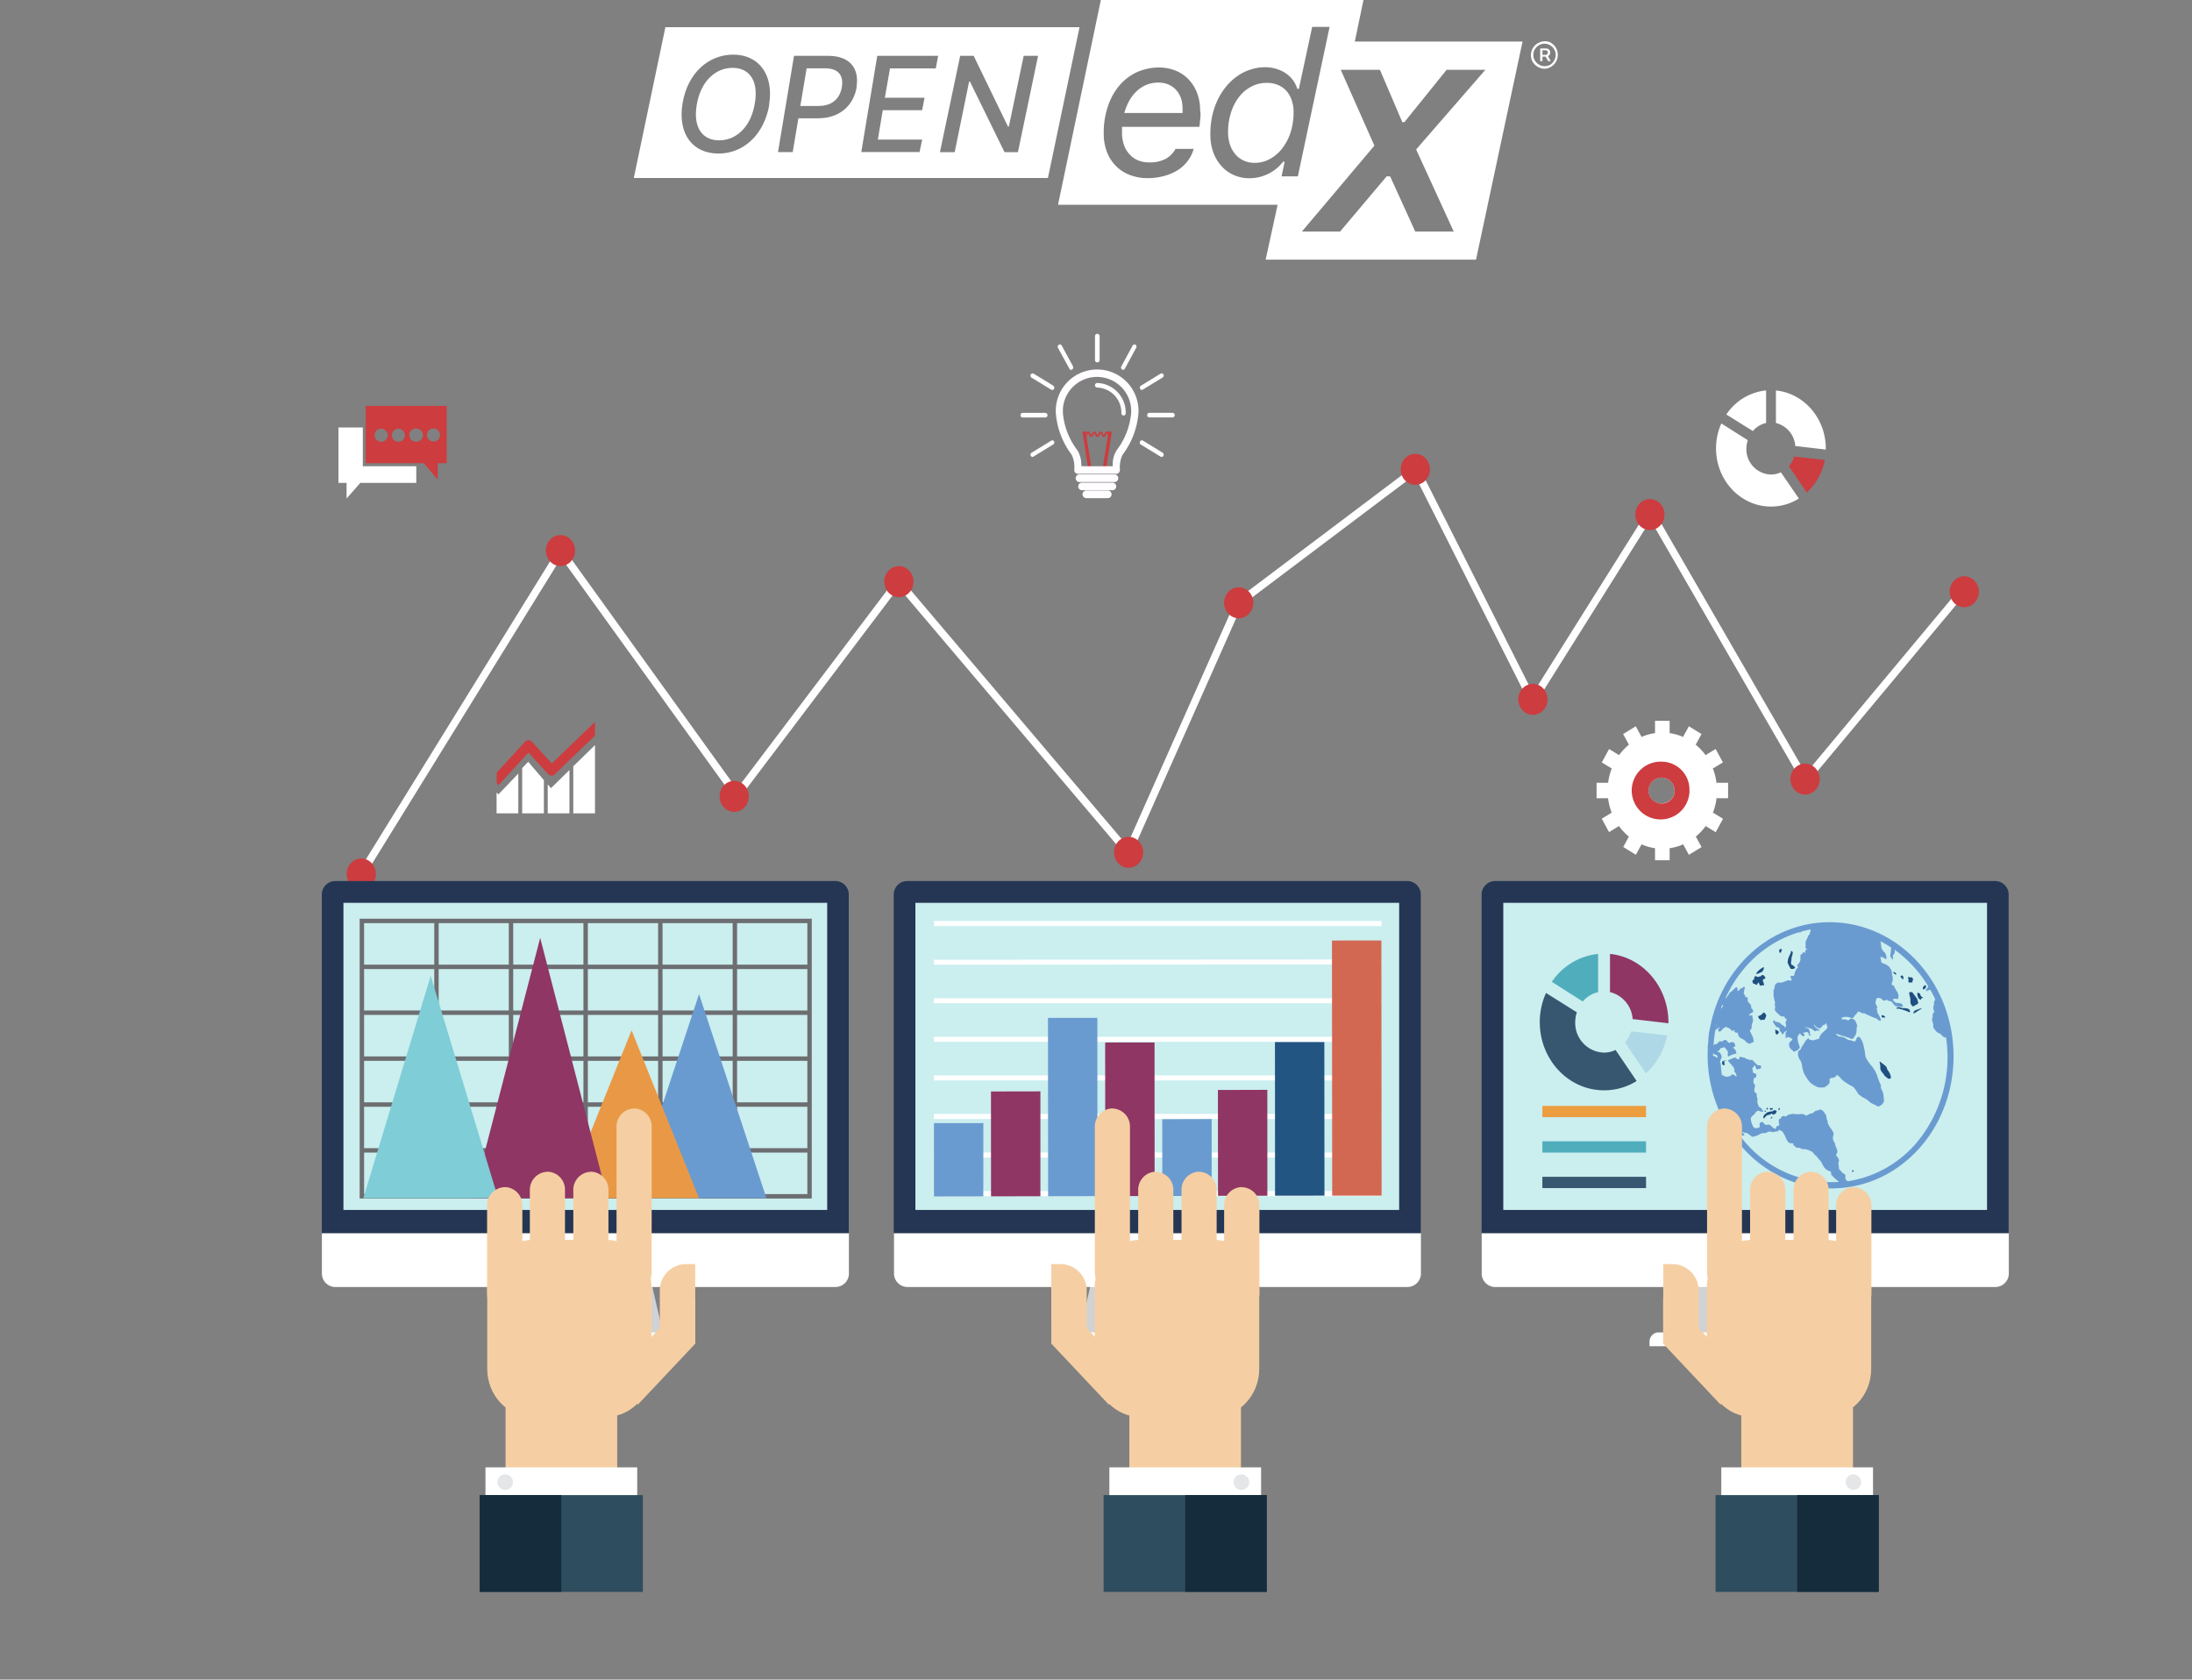 <?xml version="1.0" encoding="UTF-8"?> <svg xmlns="http://www.w3.org/2000/svg" id="Слой_1" data-name="Слой 1" viewBox="0 0 471.08 360.95"><rect x="0" y="0" width="471.08" height="360.95" fill="#808080" stroke="none"/><defs><style>.cls-1{fill:#5f9ed7;}.cls-2,.cls-22,.cls-25{fill:none;}.cls-2{stroke:#fff;stroke-width:1.62px;}.cls-2,.cls-22{stroke-miterlimit:10;}.cls-3{fill:#cd3c3f;}.cls-4{fill:#d0d2d3;}.cls-5{fill:#fff;}.cls-6{fill:#243654;}.cls-7{fill:#cbeeef;}.cls-8{fill:#fffdff;}.cls-9{fill:#afd8e6;}.cls-10{fill:#8f3664;}.cls-11{fill:#50adbc;}.cls-12{fill:#36576f;}.cls-13{fill:#eb9d40;}.cls-14{fill:#6a9bd0;}.cls-15{fill:#1f4f81;}.cls-16{fill:#f5cfa3;}.cls-17{fill:#2e4d5e;}.cls-18{fill:#152c3d;}.cls-19{fill:#e5e6e7;}.cls-20{fill:#225581;}.cls-21{fill:#d26852;}.cls-22{stroke:#6d6e71;stroke-width:0.95px;}.cls-23{fill:#e99945;}.cls-24{fill:#7fcdd7;}</style></defs><g id="Слой_2" data-name="Слой 2"><g id="objects"><path class="cls-1" d="M141.63,195.75a1.34,1.34,0,0,1-1.31,1.37h-.07a1.37,1.37,0,0,1,0-2.73h0a1.36,1.36,0,0,1,1.38,1.34h0Zm-2.43,0a1.06,1.06,0,0,0,1,1.09h0a1.09,1.09,0,0,0,0-2.17,1,1,0,0,0-1,1v.1Zm.83.71h-.31V195.1h.52a.78.78,0,0,1,.47.11.39.39,0,0,1,.13.29.34.34,0,0,1-.28.31h0c.14,0,.2.15.25.33a.79.79,0,0,0,.1.34h-.34a1.28,1.28,0,0,1-.11-.33c0-.15-.1-.21-.27-.21H140Zm0-.77h.15c.18,0,.32-.06.32-.2s-.1-.2-.3-.2H140Z"></path><polyline class="cls-2" points="77.64 187.82 120.54 118.42 158.34 170.92 193.08 124.97 242.42 183.17 266.26 129.51 304.29 100.86 329.37 150.62 354.75 110.21 387.95 167.63 422.14 126.62"></polyline><ellipse class="cls-3" cx="77.64" cy="187.82" rx="3.14" ry="3.33"></ellipse><ellipse class="cls-3" cx="120.45" cy="118.32" rx="3.14" ry="3.33"></ellipse><ellipse class="cls-3" cx="157.79" cy="171.14" rx="3.14" ry="3.33"></ellipse><ellipse class="cls-3" cx="193.18" cy="125" rx="3.14" ry="3.33"></ellipse><ellipse class="cls-3" cx="242.54" cy="183.17" rx="3.14" ry="3.33"></ellipse><ellipse class="cls-3" cx="266.21" cy="129.54" rx="3.14" ry="3.33"></ellipse><ellipse class="cls-3" cx="304.16" cy="100.86" rx="3.14" ry="3.33"></ellipse><ellipse class="cls-3" cx="329.43" cy="150.29" rx="3.14" ry="3.33"></ellipse><ellipse class="cls-3" cx="354.58" cy="110.58" rx="3.14" ry="3.33"></ellipse><ellipse class="cls-3" cx="387.92" cy="167.43" rx="3.14" ry="3.33"></ellipse><ellipse class="cls-3" cx="422.14" cy="127.17" rx="3.14" ry="3.33"></ellipse><path class="cls-4" d="M361.88,271q-1.78,7.78-3.59,15.57h33.52q-1.8-7.8-3.6-15.57Z"></path><path class="cls-5" d="M393.88,286.34H356.22a2,2,0,0,0-1.72,2.15v.81h41.11v-.81A2,2,0,0,0,393.88,286.34Z"></path><path class="cls-5" d="M318.43,265v8.58a2.91,2.91,0,0,0,2.82,3H428.87a2.9,2.9,0,0,0,2.84-3V265Z"></path><path class="cls-6" d="M431.67,265V192.34a2.91,2.91,0,0,0-2.82-3H321.25a2.91,2.91,0,0,0-2.84,3v0h0V265Z"></path><rect class="cls-7" x="323.07" y="194.02" width="103.96" height="66"></rect><path class="cls-5" d="M357.25,157.44c-6.5,0-11.76,5.59-11.76,12.48s5.26,12.47,11.76,12.47S369,176.8,369,169.92,363.75,157.44,357.25,157.44Zm0,15.26a2.8,2.8,0,1,1,2.62-3v.18a2.71,2.71,0,0,1-2.63,2.75Z"></path><rect class="cls-5" x="355.68" y="154.9" width="3.14" height="2.66"></rect><polygon class="cls-5" points="352.8 158.39 350.08 160.05 348.82 157.75 351.54 156.08 352.8 158.39"></polygon><polygon class="cls-5" points="347.98 162.29 346.41 165.17 344.24 163.85 345.8 160.97 347.98 162.29"></polygon><rect class="cls-5" x="343.12" y="168.22" width="2.51" height="3.32"></rect><polygon class="cls-5" points="346.4 174.62 347.97 177.49 345.79 178.82 344.23 175.94 346.4 174.62"></polygon><polygon class="cls-5" points="350.1 179.72 352.82 181.39 351.56 183.69 348.85 182.02 350.1 179.72"></polygon><rect class="cls-5" x="355.68" y="182.21" width="3.14" height="2.66"></rect><polygon class="cls-5" points="361.7 181.4 364.42 179.73 365.68 182.04 362.96 183.7 361.7 181.4"></polygon><polygon class="cls-5" points="366.54 177.51 368.12 174.63 370.29 175.96 368.72 178.84 366.54 177.51"></polygon><rect class="cls-5" x="368.87" y="168.22" width="2.51" height="3.32"></rect><polygon class="cls-5" points="368.1 165.16 366.53 162.28 368.7 160.96 370.27 163.84 368.1 165.16"></polygon><polygon class="cls-5" points="364.41 160.05 361.69 158.39 362.95 156.08 365.67 157.75 364.41 160.05"></polygon><path class="cls-3" d="M357.25,163.69a6.21,6.21,0,1,0,5.83,6.57v-.37a6,6,0,0,0-5.79-6.2Zm0,9a2.79,2.79,0,1,1,2.62-3v.18a2.71,2.71,0,0,1-2.62,2.8h0Z"></path><g id="idea"><path class="cls-8" d="M241.46,89.29a.48.48,0,0,1-.47-.48h0a5.38,5.38,0,0,0-5.21-5.52.48.48,0,0,1-.46-.48h0a.49.49,0,0,1,.46-.51h0a6.34,6.34,0,0,1,6.14,6.51.47.47,0,0,1-.45.49h0Z"></path><polygon class="cls-3" points="237.56 101.68 236.85 101.56 238.24 92.67 238.94 92.8 237.56 101.68"></polygon><polygon class="cls-3" points="234.01 101.68 232.63 92.8 233.33 92.67 234.71 101.56 234.01 101.68"></polygon><path class="cls-3" d="M238.54,93.92c-.29,0-.42-.3-.51-.52s-.11-.28-.16-.28-.12.2-.16.28-.22.52-.51.52-.42-.3-.51-.52-.12-.28-.17-.28-.12.2-.16.28-.22.52-.51.52-.42-.3-.51-.52-.11-.28-.16-.28-.12.2-.16.28-.22.52-.51.52-.42-.3-.51-.52-.12-.28-.17-.28-.12.2-.16.28-.22.52-.51.52v-.39c.05,0,.12-.19.16-.29s.23-.52.51-.52.42.3.51.52.13.29.17.29.13-.19.17-.29.21-.52.5-.52.42.3.51.52.12.29.16.29.13-.19.17-.29.21-.52.5-.52.42.3.51.52.13.29.17.29.12-.19.16-.29.21-.52.51-.52.42.3.51.52.11.29.16.29Z"></path><path class="cls-8" d="M235.78,77.88a.49.49,0,0,1-.46-.49V72.24a.5.5,0,0,1,1,0v5.18a.49.49,0,0,1-.52.46Z"></path><path class="cls-8" d="M241.38,79.48a.39.39,0,0,1-.23-.07.5.5,0,0,1-.17-.67l2.43-4.47a.45.45,0,0,1,.6-.2h0a.49.49,0,0,1,.17.67l-2.43,4.47A.47.47,0,0,1,241.38,79.48Z"></path><path class="cls-8" d="M245.43,83.8a.46.46,0,0,1-.4-.25.5.5,0,0,1,.17-.67l4.21-2.58a.45.45,0,0,1,.62.15h0a.51.51,0,0,1-.17.68l-4.22,2.57A.41.41,0,0,1,245.43,83.8Z"></path><path class="cls-8" d="M252,89.71h-5a.48.48,0,0,1-.46-.49.49.49,0,0,1,.45-.5h5a.49.49,0,0,1,.47.49h0A.49.49,0,0,1,252,89.71Z"></path><path class="cls-8" d="M249.65,98.2a.51.51,0,0,1-.24-.07l-4.24-2.59a.5.5,0,0,1-.17-.67.45.45,0,0,1,.6-.2h0l4.22,2.59A.51.51,0,0,1,250,98l0,0A.46.46,0,0,1,249.65,98.2Z"></path><path class="cls-8" d="M230.22,79.49a.46.46,0,0,1-.4-.25l-2.45-4.48a.52.52,0,0,1,.17-.67.45.45,0,0,1,.62.14h0l2.43,4.48a.49.49,0,0,1-.17.67A.31.31,0,0,1,230.22,79.49Z"></path><path class="cls-8" d="M226.14,83.81a.39.39,0,0,1-.23-.07l-4.22-2.58a.51.51,0,0,1-.17-.68.46.46,0,0,1,.61-.19h0l4.23,2.59a.51.51,0,0,1,.16.67A.46.46,0,0,1,226.14,83.81Z"></path><path class="cls-8" d="M224.66,89.72h-4.88a.48.48,0,0,1-.47-.5h0a.49.49,0,0,1,.47-.49h4.88a.49.49,0,0,1,.46.49h0A.49.49,0,0,1,224.66,89.72Z"></path><path class="cls-8" d="M221.93,98.21a.49.49,0,0,1-.41-.25.52.52,0,0,1,.17-.67l4.23-2.59a.44.44,0,0,1,.61.14h0a.52.52,0,0,1-.17.67l-4.23,2.59A.56.56,0,0,1,221.93,98.21Z"></path><path class="cls-8" d="M239.9,101.83h-8.25a.79.79,0,0,1-.77-.81h0v-.11a6.26,6.26,0,0,0-.57-3.19,17,17,0,0,1-3.4-8.91,8.89,8.89,0,1,1,17.75,0,17.13,17.13,0,0,1-3.41,8.92,6.33,6.33,0,0,0-.58,3.15V101a.8.8,0,0,1-.77.83Zm-8.25-1.64a.76.76,0,0,0-.76.7A.76.76,0,0,1,231.65,100.19Zm8.39,0a.81.81,0,0,1,.29.12A.81.81,0,0,0,240,100.19Zm-7.58,0h6.68v-.7a5.63,5.63,0,0,1,.86-2.76,15.49,15.49,0,0,0,3.09-7.93,7.34,7.34,0,1,0-14.66-.91v.91a15.35,15.35,0,0,0,3.08,7.92,5.71,5.71,0,0,1,.86,2.78,4.16,4.16,0,0,0,.07.69Z"></path><path class="cls-8" d="M239.64,103.59h-7.73a.83.83,0,0,1-.73-.91.81.81,0,0,1,.73-.73h7.71a.83.83,0,0,1,0,1.64Z"></path><path class="cls-8" d="M239.07,105.35H232.5a.79.79,0,0,1-.77-.81h0a.79.79,0,0,1,.76-.82h6.58a.82.82,0,0,1,0,1.64Z"></path><path class="cls-8" d="M238.11,107.05h-4.65a.82.82,0,1,1,0-1.64h4.65a.8.8,0,0,1,.77.82h0a.79.79,0,0,1-.76.82Z"></path></g><path class="cls-3" d="M385.58,98.11a5.48,5.48,0,0,1-1.13,2.06l3.85,5.68a12.75,12.75,0,0,0,3.86-7Z"></path><path class="cls-5" d="M381.66,90.9a5.49,5.49,0,0,1,4.16,4.95l6.56.76v-.22c0-6.53-4.73-11.89-10.72-12.47Z"></path><path class="cls-5" d="M376.71,92.63a5.21,5.21,0,0,1,2.84-1.73v-7A11.69,11.69,0,0,0,371,89.08Z"></path><path class="cls-5" d="M382.72,101.49a4.89,4.89,0,0,1-2.13.49,5.45,5.45,0,0,1-5.28-5.59,5.76,5.76,0,0,1,.31-1.79L369.93,91a13.15,13.15,0,0,0-1.14,5.35c0,6.9,5.28,12.51,11.8,12.51a11.09,11.09,0,0,0,6-1.73Z"></path><polygon class="cls-5" points="74.48 107.13 77.43 103.78 89.46 103.78 89.46 100.2 78.56 100.2 77.97 100.2 77.97 99.58 77.97 91.87 72.74 91.87 72.74 103.78 74.48 103.78 74.48 107.13"></polygon><path class="cls-3" d="M91.07,99.54l3,3.53V99.54H96V87.23H78.6V99.54Zm2-7.45a1.41,1.41,0,0,1,1.49,1.31,1.4,1.4,0,1,1-2.8.17v-.09a1.37,1.37,0,0,1,1.32-1.39M82,94.93a1.4,1.4,0,1,1,1.31-1.49v.1A1.36,1.36,0,0,1,82,94.93h0m3.7,0a1.4,1.4,0,1,1,1.3-1.5v.08a1.37,1.37,0,0,1-1.3,1.42m3.7,0a1.42,1.42,0,1,1,0-2.84h.07a1.42,1.42,0,1,1,0,2.84H89.4"></path><polygon class="cls-5" points="111.39 174.79 111.39 166.24 107.11 170.72 106.72 170.31 106.72 174.79 111.39 174.79"></polygon><polygon class="cls-5" points="116.89 174.79 116.89 167.65 113.51 163.71 112.22 165.07 112.22 174.79 116.89 174.79"></polygon><polygon class="cls-5" points="122.38 174.79 122.38 165.48 118.41 169.37 117.71 168.56 117.71 174.79 122.38 174.79"></polygon><polygon class="cls-5" points="127.87 174.79 127.87 160.12 123.2 164.68 123.2 174.79 127.87 174.79"></polygon><path class="cls-3" d="M127.77,155.23l-9.18,8.84-4.28-4.67a1,1,0,0,0-1.33-.13.86.86,0,0,0-.14.13l-6.1,6.63v2.3l.39.4,6.44-7,4.23,4.62a1,1,0,0,0,1.34.14l.09-.09,8.64-8.32V155.4Z"></path><path class="cls-9" d="M350.55,221.64a6.51,6.51,0,0,1-1.31,2.41l4.49,6.63a14.79,14.79,0,0,0,4.53-8.16Z"></path><path class="cls-10" d="M346,213.2a6.42,6.42,0,0,1,4.87,5.8l7.69.9v-.27C358.52,212,353,205.7,346,205v8.2Z"></path><path class="cls-11" d="M340.15,215.22a6,6,0,0,1,3.3-2V205a13.68,13.68,0,0,0-9.95,6Z"></path><path class="cls-12" d="M347.2,225.64a5.83,5.83,0,0,1-2.5.57,6.37,6.37,0,0,1-6.17-6.56,6.56,6.56,0,0,1,.35-2.1l-6.63-4.16a15.34,15.34,0,0,0-1.34,6.26c0,8.1,6.19,14.67,13.82,14.66a13.12,13.12,0,0,0,7-2Z"></path><rect class="cls-13" x="331.47" y="237.66" width="22.28" height="2.42"></rect><rect class="cls-11" x="331.47" y="245.27" width="22.28" height="2.42"></rect><rect class="cls-12" x="331.47" y="252.9" width="22.28" height="2.42"></rect><path class="cls-14" d="M412.1,206.7c-10.31-11.24-27.09-11.37-37.39-.3a28.68,28.68,0,0,0-6.52,11.6h0s-.24.82-.45,1.74v.06c-.2.86-.41,1.81-.48,2.35s-.12,1.1-.13,1.45-.07.75-.08,1.13a.64.64,0,0,0-.1.24.13.13,0,0,0,.08.12,30,30,0,0,0,7.69,21.79c10.3,11.24,27.08,11.36,37.39.29S422.41,217.9,412.1,206.7Zm-41.81,9.4c.09.07-.24.46-.48.72l.34-.95a.52.52,0,0,0,.14.19Zm-1.44,4.09a1.76,1.76,0,0,1-.07.4h0a2,2,0,0,1,.07-.48Zm-.05,7c0-.12-.39-.22-.65-.28v-.54a1.16,1.16,0,0,0,.7.32c.06-.06.28.33.29.49s-.32.12-.34,0ZM375.53,246a27.34,27.34,0,0,1-1.75-2.12,1.19,1.19,0,0,1,.42.11.83.83,0,0,0,.69-.06c.08-.06-.26-.43-.39-.48s-.09-.24,0-.16a3,3,0,0,0,.84.18c.2,0,1,.74,1.27.83a4.21,4.21,0,0,0,1.67-.61,2,2,0,0,1,1.07-.18c.14.05.52-.26.62-.3s.53,0,.66,0a.63.63,0,0,1,.37.12,3.36,3.36,0,0,1,.94-.2.35.35,0,0,0,.36-.31c0-.09.37.15.53.22s.43.35.43.43.43.68.46.87a3.68,3.68,0,0,0,.69,1.2,1.48,1.48,0,0,0,.8.16c.13-.06.24.15.18.24s.65.78.95.72a.87.87,0,0,1,.73.19,2.56,2.56,0,0,0,.95.12,4.47,4.47,0,0,1,1.33.51,2.09,2.09,0,0,1,.59.63c.06.09.29.18.37.24a8.55,8.55,0,0,0,.8,1c.29.2.7,1.3,1.06,1.68s.95.73,1,.63.41.26.35.42.11.59.18.54.29.34.42.43l1.08.95A24.38,24.38,0,0,1,375.53,246Zm35.74.28a24.29,24.29,0,0,1-14.16,7.58,1.39,1.39,0,0,1-.51-.54v-.68c0-.22-.41-.52-.52-.51s-.47-.56-.74-.75-.07-.83-.22-1,.09-.88.1-1.08a2,2,0,0,0-.55-.9c-.16-.06,0-.39.05-.48a1.91,1.91,0,0,0,.16-.32,4.46,4.46,0,0,1-.07-.51c0-.12-.4-.84-.38-1a1.55,1.55,0,0,0-.3-.74,2.41,2.41,0,0,1-.24-.73,4.24,4.24,0,0,1,.21-1,5.54,5.54,0,0,0-.78-1.3c-.22-.3-.44-.8-.51-.9s0-.31,0-.37-.23-.5-.25-.65a3.64,3.64,0,0,0-.15-.8,3.84,3.84,0,0,1-.32-.5l-.17-.19-.27-.3c-.28-.15-.76-.21-.76-.09s-.49.13-.67.2a3.37,3.37,0,0,0-.61.46c-.08.09-.6.11-.77.21a6.16,6.16,0,0,1-.64.37c-.09,0-.7-.46-1.11-.37a3.93,3.93,0,0,1-1.45,0,3.62,3.62,0,0,0-1.22.15c-.24.07-.5.3-.49.36s-.5-.07-.68-.06-.55.24-.48.35-.17.25-.29.24-.17.23-.21.34.12.8.1,1-.33.16-.44.21a1.19,1.19,0,0,0-.32.58c0,.15-.67-.19-.86-.48s-.85-.53-1-.35-.71-.28-.84-.51-.6,0-.7.12a1.17,1.17,0,0,0,0,.74c.08.16-.94.72-1.41.06a4.19,4.19,0,0,1-.55-1.82,2.11,2.11,0,0,1,.69-.79.28.28,0,0,0,.2-.29,2,2,0,0,1,.62-.53c.18-.08.87.3,1.07.24s-.16-.56-.24-.69a1.6,1.6,0,0,0-.51-.35,2.41,2.41,0,0,1-.41-1.3,1.65,1.65,0,0,0-.14-1c-.07,0,0-.28.07-.37s-.55-.57-.59-.78a4.26,4.26,0,0,1,.16-1,.78.78,0,0,0-.26-.64c-.11,0-.08-.73,0-1s.43-.23.41-.15c0-.07.13-.48.16-.66s-.33-.36-.48-.36-.37-.35-.3-.47a.59.59,0,0,0-.17-.5c-.08,0,.42-.38.46-.69s.34.29.41.6.43.28.46.16.24-.06.31,0,.12-.24.27-.3,0-.35-.07-.45-.54,0-.7-.14a10.42,10.42,0,0,1-.94-.94c-.14-.14-.53-.21-.54-.11s-.51-.21-.68-.2a.75.75,0,0,1-.44-.25,9.89,9.89,0,0,0-1-.22c-.31-.1-.29,0-.23.13s-.14.33-.22.4-.52-.23-.67-.38-.54.24-.7.19-.38.28-.49.24a.53.53,0,0,0-.42.2c0,.07,1,1.11,1.2,1.44a1,1,0,0,1,.16.87c-.08.07.15.23.19.16s.14.46.31.71-.22.22-.43,0-.63-.24-.6-.13-.24.09-.25.2-.61.18-.83.24-.76-.36-.87-.31-.12-.1-.19-.17a4.93,4.93,0,0,1-.1-.86,9.73,9.73,0,0,1-.11-1.2,1,1,0,0,0-.19-.61,4.45,4.45,0,0,1,.37-1c.08-.21-.22-.81-.32-.95a.71.71,0,0,0-.54-.25c-.1,0,.15-.26.29-.31s.27-.47.43-.52l.78-.18.29.38.47.66c-.23.64,0,1.11.11.94a4.29,4.29,0,0,1,1.51-.59c.32,0,0-.49,0-.68a1.39,1.39,0,0,0-.54-.56c-.1,0,.17-.28.32-.27s.08-.26.11-.35-.23-.44-.27-.54-.23,0-.32-.08-.51.1-.65.15-.39-.16-.38-.26-.35-.32-.49-.37-.53.2-.63.3-.47-.05-.57,0a2.06,2.06,0,0,0-.6.54c-.07.14-.59,0-.65.25a.29.29,0,0,1-.09.15,27.64,27.64,0,0,1,.39-3.4h.11c.08,0,.07-.19.22-.22s.44-.32.55-.36-.15.37-.28.54.22.5.38.41.53-.37.51-.46.44-.34.61-.49.71.18.85.23a2.23,2.23,0,0,1,.55.51c.08.11.53,0,.53-.13s.18.12.06.24.3.41.49.32.31.25.3.41.24.34.23.51,1.08.53,1.45,1,.86.5,1,.41.43-.3.55-.25.11-.25.1-.37a5.63,5.63,0,0,0-.14-.69,13.36,13.36,0,0,0-.67-1.37c0-.11.32-.41.35-.52a3.68,3.68,0,0,0,.06-.66c0-.12.26-.83.28-1.06s-.18-1-.17-1.11-.12,0-.33,0a.2.2,0,0,1-.29,0h0a.21.21,0,0,1,0-.19,2.13,2.13,0,0,1,.65-.42c.18-.08.23-.54.06-.52s-.11,0,0,0-.15-.35-.24-.36,0-.81-.4-1.07-.52-.82-.41-1-.27-.46-.44-.36-.08-.06-.08-.16a1.23,1.23,0,0,0-.33-.56c-.1,0,.07-.35.05-.47a1.5,1.5,0,0,1,.17-.69c.06-.13-.15-.48-.24-.35a1,1,0,0,1-.52.33,1.57,1.57,0,0,0-.61.56c-.05.18-.34-.3-.21-.52s-.27-.34-.44-.15a9.58,9.58,0,0,0-.73.69c-.08.14-.37.23-.45.3a8.3,8.3,0,0,1-.67,1l-.35.38a27.13,27.13,0,0,1,4.9-7.44,24.47,24.47,0,0,1,11.11-6.91.17.17,0,0,0,0,.1c.05.05.24-.07.44-.23.63-.17,1.28-.32,1.89-.43a.19.19,0,0,0,0,.1c.1.15-.19.58-.14.71s-.11.35-.19.33-.24.52-.37.72a5.58,5.58,0,0,0-.35.79,2.15,2.15,0,0,0,0,.62,1.23,1.23,0,0,1-.07.57c0,.1.31.44.43.4s-.19.13-.36.18-.08.4,0,.5-.17.11-.27,0-.45.1-.4.22-.25.22-.37.25-.08.81-.07,1.1a2.09,2.09,0,0,1-.64,1.1c-.16.06.06.56.19.47s-.26.25-.43.46a4.71,4.71,0,0,0-.49,1.31.2.2,0,0,1-.19.2.18.18,0,0,1-.15-.07c-.08-.08-.35.06-.44.1s.26.67.24.88-.59-.14-.95.05a11.68,11.68,0,0,1-1.13.4,1.63,1.63,0,0,1-.76,0,1.73,1.73,0,0,0-.62.38,2.49,2.49,0,0,0-.23.88c0,.19-.16.32-.18.39s0,.95,0,1.21a9.73,9.73,0,0,0,.31,1.4.48.48,0,0,1-.09.43.76.76,0,0,0,.11.32c.06.05-.14.79,0,1.07a8.43,8.43,0,0,0,.95.94c.17.19.68.4.81.28s.35.25.39.38.25.1.32.18-.14.51-.19.65a1.16,1.16,0,0,0,.08.66c.06.1-.18.47-.17.68,0-.1-.12-.25-.15-.34a.56.56,0,0,0-.42-.31c-.08,0-.67-.6-.86-.64a3.73,3.73,0,0,0-.67-.09c-.09,0-.16-.23-.19-.33s-.34.15-.37.28.49.78.62,1a.71.71,0,0,0,.56.26c.07-.05.33.26.24.39s.24.63.38.69.2.36.19.47.38-.37.56-.59.42-.26.42-.22-.29.47-.26.63,0,.48,0,.72.29.16.39,0,.58.17.73.17.32.24.34.33-.54.5-.67.74a1.54,1.54,0,0,0,.19,1.11,6.65,6.65,0,0,0,.77.73c.14.1.59-.21.72-.23s.44-.46.54-.49-.07-.76-.23-1a6.93,6.93,0,0,1-.2-1.29c-.05-.24.37-.66.4-.85s.38.33.66.52.63-.26.36-.42-.26-.37-.17-.31.63-.16.82-.11.42.35.33.44.19.4.3.33-.1-.56-.05-.72-.1-.47-.16-.45-.13-.3,0-.29a2.84,2.84,0,0,0-1-.26c-.33,0-.14,0,.43-.08l.51.12c.1,0,.32.15.42.18h.15a3.38,3.38,0,0,1,.55.45.45.45,0,0,0,.5,0c.09-.11.22-.12.21-.1s.27.17.37.07-.13-.45-.23-.34-.49-.36-.67-.53-.24-.42-.2-.45.35.39.43.47a2,2,0,0,0,.45.3h.59c.22-.46.73-.84.79-.74s.33-.16.23-.3,0,0,.11,0,.18.66.29.85-.73.89-1.09,1.22-.7.94-.63,1.11-.78.31-1.11.44-.9-.09-1-.09-.14-.23-.24-.29-.63.49-.73.71-.78,1.18-.88,1.48-.47.49-.58.57,0,.6-.08.76a2.58,2.58,0,0,0,.58,1.29l.17.49.09.31a7.66,7.66,0,0,0,.45,1.89,11.35,11.35,0,0,0,1.33,2,7.13,7.13,0,0,0,1.65,1,3.64,3.64,0,0,0,1.47,0,3,3,0,0,0,.95-.78.86.86,0,0,0,.05-.89l.27-.25.13-.1c.16.16.65-.12.79-.15s.35-.34.41-.45.84.59,1,.87a6.81,6.81,0,0,0,1.33,1c.28.18,1.1.59,1.34.8a13.65,13.65,0,0,1,1,1.45,6.78,6.78,0,0,0,1.54,1,5.89,5.89,0,0,1,1,.79c.12.13,1.18.55,1.55.8s1.31-.61,1.38-1a9.66,9.66,0,0,0-.16-1.78,3.34,3.34,0,0,0-.45-1,.94.94,0,0,1,0-.62,19.37,19.37,0,0,1-.79-2,6.47,6.47,0,0,0-1.32-2.34A8.61,8.61,0,0,1,401,227.3a3.11,3.11,0,0,1-.19-1,19.2,19.2,0,0,0-.42-2,4.38,4.38,0,0,0-.76-1.45c-.18-.12-.63.12-.62.27a1.79,1.79,0,0,1-.36.68c-.1.1-.95-.3-1.2-.28s-1.09-.58-1.31-.63a6.08,6.08,0,0,0-.95-.16c-.14,0-.52-.38-.63-.48s.21-.08.37,0a9.14,9.14,0,0,0,1.46.45c.31.09,1.24.44,1.52.57s.86-.72.95-1.08a2.49,2.49,0,0,0,.13-.94,5.23,5.23,0,0,1,.13-.87c0-.2-.35-.78-.35-.94s-.56-.5-.75-.55a.85.85,0,0,0-.69.34c0,.14-.51-.07-.69-.14a2.12,2.12,0,0,0-.71,0c-.11,0-.15-.33-.14-.4a3.07,3.07,0,0,1,1.24-.15,5.76,5.76,0,0,1,1,.3c.08,0,.51-.36.53-.53s.13-.26.26-.2l.11-.16.36-.55a1.3,1.3,0,0,1,.75.27.62.62,0,0,0,.48.06c.1-.06.48.21.59.27a9.75,9.75,0,0,1,1.05.45,7.19,7.19,0,0,0,1,.4,2,2,0,0,1,.58.43.46.46,0,0,0,.48,0c.1-.12-.39-1.07-.59-1.4a1.17,1.17,0,0,1-.21-.77.63.63,0,0,0-.12-.3c-.06-.05.21-.32.16-.42s-.42-.68-.39-.84a5,5,0,0,1,.18-.94c.07-.16.62-.18.81-.11a1.73,1.73,0,0,1,.6.44.54.54,0,0,0,.62,0c.15-.16.41,0,.5.09s.5.12.64.17a1.52,1.52,0,0,1,.43.48,2.76,2.76,0,0,0,.54.54,7,7,0,0,0,1.45.12c.33,0-.06-.63-.31-.7a9.31,9.31,0,0,0-1.06-.14,2.19,2.19,0,0,1-.69-.63c-.09-.16.33-.22.51-.24a1.28,1.28,0,0,1,.58.11,1.72,1.72,0,0,0-.09-1.5,7.69,7.69,0,0,1-.74-1.35c-.09-.14-.32-.22-.38-.16s-.22-.45,0-.64a2.8,2.8,0,0,0,0-1.52,2.62,2.62,0,0,1-.08-.79,5.79,5.79,0,0,0-.51-.95,3.65,3.65,0,0,0-.74-.55,2.9,2.9,0,0,0-.62-.23,1.3,1.3,0,0,1-.46-.38c0-.09.08-.31,0-.39s-.06-.49-.16-.58.23,0,.4,0,.74.44.89.39,0-1.14-.43-1.49a1.87,1.87,0,0,1-.67-1.21,4.38,4.38,0,0,0-.18-1.14q1.19.63,2.34,1.38c0,.2-.06.49-.06.61s-.12.95-.15,1.12a.56.56,0,0,0,.2.45h0s.22.39.35.38,0-.53,0-.69a.73.73,0,0,1,.21-.42s.16-.23.24-.5a1.24,1.24,0,0,0-.12-.53,27,27,0,0,1,4.08,3.62,27.62,27.62,0,0,1,3.17,4.21.47.47,0,0,1-.06.31c-.06.06-.25.41-.34.39s0,.22,0,.3.15.22.19.09.38-.19.7-.26c.39.69.75,1.39,1.07,2.1-.21.27-.37.68-.29.77s-.09.63-.15.8a2.74,2.74,0,0,0,.17.94c.08.18-.22.43-.27.58a1.13,1.13,0,0,0,0,.68c.09.12,0,.17-.15.11v.66a2.61,2.61,0,0,1,.24,1.29c-.08.14.43.73.64,1a1.49,1.49,0,0,0,.75.45l.19.16.37.33a.84.84,0,0,0,.71.39l.08-.07a28.61,28.61,0,0,1-6.94,23.4Z"></path><path class="cls-15" d="M410.14,211c.06.15.13.22.16.17a1,1,0,0,1,.6,0c.08.05.1-.4.21-.56s-.19-.66-.31-.58-.55-.1-.66-.06-.09.36,0,.48S410.09,210.84,410.14,211Z"></path><path class="cls-15" d="M413.1,214.27c-.18,0-.47-.5-.42-.59s-.42-.42-.58-.32,0,1.08.36,1.33.43.14.4,0,.3-.24.39-.27S413.27,214.27,413.1,214.27Z"></path><path class="cls-15" d="M412.26,215.46c0-.08,0-.1-.05-.1s-.07-.47-.19-.67a7.32,7.32,0,0,0-.44-.65c-.12-.15-.5-.65-.57-.76s-.53-.12-.68,0,.33,1.38.23,1.83a1.33,1.33,0,0,0,.5,1.16c.19.06.8-.45.95-.45S412.22,215.54,412.26,215.46Z"></path><path class="cls-15" d="M413,216.66a12.82,12.82,0,0,0-1.44.49.64.64,0,0,0-.33.64c.07.11,1-.6,1.35-.79S413.09,216.64,413,216.66Z"></path><path class="cls-15" d="M406.88,208.93c0,.19.34.43.47.5s.18,0,.15-.19S406.86,208.74,406.88,208.93Z"></path><path class="cls-15" d="M409,209.79c-.08-.18-.3-.2-.52-.06s.38.73.53.73S409,210,409,209.79Z"></path><path class="cls-15" d="M413.35,212.65c.37-.05.76-.63.48-.94C413.48,211.74,413,212.29,413.35,212.65Z"></path><path class="cls-15" d="M410.15,216.82a2.91,2.91,0,0,0-1.24-.16l-.25-.08-.26-.09a1.89,1.89,0,0,0-.75,0c-.07,0,.06.27-.08.31l.48-.06a16.31,16.31,0,0,1,2.35.81C410.6,217.51,410.41,216.94,410.15,216.82Z"></path><path class="cls-15" d="M405.17,218.56a1.22,1.22,0,0,0-.63-.41c-.15,0-.2.18-.13.4S405.25,218.68,405.17,218.56Z"></path><path class="cls-15" d="M405.71,230c-.06-.08-.18-.28-.16-.33a1.7,1.7,0,0,0-.24-.51c-.41-.35-.84-.69-1.28-1-.15-.14-.07.25,0,.44a7,7,0,0,1,.07,1.12,2,2,0,0,0,.45.8,1.42,1.42,0,0,1,.36.54,6.4,6.4,0,0,0,.85.71c.16.15.57,0,.62-.13a2.48,2.48,0,0,0-.27-1A3.27,3.27,0,0,0,405.71,230Z"></path><path class="cls-15" d="M398.14,251.9l.26-.27C398.14,251.27,397.9,251.64,398.14,251.9Z"></path><path class="cls-15" d="M378.14,211.6c0,.18.3.27.41.18s.47,0,.55-.06-.14-.7-.25-.95.32-.41.51-.51-.34-.8-.59-.73-.39.32-.52.32a.67.67,0,0,0-.39.1c-.08.07-.5-.23-.67-.15s-.27.53-.16.59-.32.1-.4.39.21.69.33.65.43.18.49.24.34-.34.35-.51S378.13,211.43,378.14,211.6Z"></path><path class="cls-15" d="M378.72,208.81a1.29,1.29,0,0,0,.35-.95c0-.13-.94.49-1.23.8s-.48.59-.42.66A3.64,3.64,0,0,0,378.72,208.81Z"></path><path class="cls-15" d="M382.2,221.62c-.09-.09-.64-.38-.7-.32s.14.5.05.54.13.37.24.47.34-.17.43-.29A.35.35,0,0,0,382.2,221.62Z"></path><path class="cls-15" d="M379.29,219c.11-.15.21-.55.29-.65s-.3-.7-.45-.75-.53.39-.63.48a1.53,1.53,0,0,1-.64.28c-.12,0,.17.39.13.54s.15.07.15,0,.17.2.2.32.37-.15.52-.07A.33.33,0,0,0,379.29,219Z"></path><path class="cls-15" d="M385.46,208.2a.55.55,0,0,0,.34-.31,3.06,3.06,0,0,0-.79-.6c-.23-.11,0-.94,0-1.29s.35-1.13.25-1.37-.31-.26-.37-.2a.3.3,0,0,0,0,.26s-.47.95-.56,1.24a4.39,4.39,0,0,0-.16.95,11.72,11.72,0,0,0,.61,1.23C384.78,208.25,385.26,208.25,385.46,208.2Z"></path><path class="cls-15" d="M383,204.08c-.47-.49-.88.31-.49.68C382.92,204.8,382.7,204.31,383,204.08Z"></path><path class="cls-15" d="M370.2,228.07c-.1,0-.1.39-.1.53s.36.42.49.31-.17-.85.07-.9.38-.12.31-.14A6.69,6.69,0,0,0,370.2,228.07Z"></path><path class="cls-15" d="M382.3,238.12a.69.69,0,0,0-.06.49c.06,0,.3-.23.25-.36S382.36,238.05,382.3,238.12Z"></path><path class="cls-15" d="M381.15,238.66c-.18.23-.54.17-.62.2a3.82,3.82,0,0,1-.57.11,3.49,3.49,0,0,0-.85.68.93.93,0,0,0-.13.69c0,.09.37-.18.41-.32a1.19,1.19,0,0,1,.73-.44.57.57,0,0,0,.52-.24c.09-.16.25.14.37.19s.45-.19.57-.2.11-.33.24-.45S381.34,238.44,381.15,238.66Z"></path><path class="cls-15" d="M380.79,240c-.12,0-.29.37-.23.43s.28-.26.33-.33S380.91,240,380.79,240Z"></path><path class="cls-15" d="M379.28,238.64c-.09,0,0,.22,0,.28a.15.15,0,0,0,.18,0h0C379.53,238.9,379.39,238.6,379.28,238.64Z"></path><path class="cls-15" d="M379.87,238.1a.31.31,0,0,0-.26.07.39.39,0,0,0,.16.28C379.93,238.56,380,238.13,379.87,238.1Z"></path><path class="cls-15" d="M380.62,238.5c0-.06.3.06.35-.11s-.08-.33-.13-.26-.37,0-.47,0,0,.27.07.33S380.54,238.57,380.62,238.5Z"></path><path class="cls-16" d="M365.07,292.68V277.53a5.69,5.69,0,0,0-5.49-5.87h-2.13v13Z"></path><path class="cls-16" d="M369.85,290.5l-9.31-9.86a5.48,5.48,0,0,0-3.12-1.65v9.76l12.43,13.19Z"></path><path class="cls-16" d="M379.89,251.82a3.87,3.87,0,0,1,3.79,3.94V290a3.87,3.87,0,0,1-3.74,4h0a3.87,3.87,0,0,1-3.83-3.91V255.8a3.87,3.87,0,0,1,3.74-4h0Z"></path><path class="cls-16" d="M366.8,294.16c0,5.68,4.37,10.34,9.76,10.34h15.83c5.38,0,9.75-4.63,9.75-10.34V276.79c0-5.69-4.37-10.34-9.75-10.34H376.56c-5.39,0-9.76,4.63-9.76,10.34Z"></path><path class="cls-16" d="M398.39,255.13a3.87,3.87,0,0,1,3.79,3.95h0v18.79c0,2.2-1.69,8.85-3.79,8.85h0c-2.08,0-3.79-6.63-3.79-8.85V259.11a3.87,3.87,0,0,1,3.74-4h0Z"></path><path class="cls-16" d="M389.2,251.82a3.88,3.88,0,0,1,3.79,4V290a3.88,3.88,0,0,1-3.76,4h0a3.88,3.88,0,0,1-3.79-4V255.8a3.88,3.88,0,0,1,3.76-4h0Z"></path><path class="cls-16" d="M370.57,238.22a3.87,3.87,0,0,1,3.79,3.94V273.3a3.88,3.88,0,0,1-3.76,4h0a3.87,3.87,0,0,1-3.74-4h0V242.2A3.87,3.87,0,0,1,370.57,238.22Z"></path><path class="cls-16" d="M398.22,332.67V291a6.82,6.82,0,0,0-6.63-7H380.86a6.82,6.82,0,0,0-6.64,7h0v41.67Z"></path><rect class="cls-5" x="369.92" y="315.34" width="32.61" height="17.62"></rect><rect class="cls-17" x="368.69" y="321.3" width="35.06" height="20.8"></rect><rect class="cls-18" x="386.24" y="321.3" width="17.53" height="20.8"></rect><path class="cls-19" d="M400,318.61a1.67,1.67,0,1,1-1.67-1.78A1.74,1.74,0,0,1,400,318.61Z"></path><path class="cls-4" d="M235.56,271q-1.8,7.78-3.59,15.57h33.51q-1.8-7.8-3.59-15.57Z"></path><path class="cls-5" d="M267.54,286.34H229.89a2,2,0,0,0-1.73,2.15v.81h41.12v-.81A2,2,0,0,0,267.54,286.34Z"></path><path class="cls-5" d="M192.13,265v8.58a2.91,2.91,0,0,0,2.82,3H302.52a2.91,2.91,0,0,0,2.85-3V265Z"></path><path class="cls-6" d="M305.34,265V192.34a2.91,2.91,0,0,0-2.81-3H194.91a2.9,2.9,0,0,0-2.84,3V265Z"></path><rect class="cls-7" x="196.73" y="194.02" width="103.96" height="66"></rect><rect class="cls-5" x="200.69" y="255.98" width="96.18" height="1.08"></rect><rect class="cls-5" x="200.69" y="247.68" width="96.18" height="1.08"></rect><rect class="cls-5" x="200.69" y="239.39" width="96.19" height="1.08"></rect><rect class="cls-5" x="200.7" y="231.11" width="96.18" height="1.08"></rect><rect class="cls-5" x="200.7" y="222.81" width="96.18" height="1.08"></rect><rect class="cls-5" x="200.7" y="214.52" width="96.18" height="1.08"></rect><polygon class="cls-5" points="296.89 206.19 200.71 206.25 200.71 207.33 296.89 207.27 296.89 206.19"></polygon><rect class="cls-5" x="200.71" y="197.93" width="96.19" height="1.08"></rect><polygon class="cls-14" points="200.71 241.36 211.33 241.35 211.32 257.1 200.71 257.12 200.71 241.36"></polygon><polygon class="cls-10" points="212.97 234.56 223.59 234.54 223.59 257.08 212.98 257.1 212.97 234.56"></polygon><polygon class="cls-14" points="225.22 218.74 235.83 218.74 235.86 257.06 225.25 257.08 225.22 218.74"></polygon><polygon class="cls-10" points="237.51 224.04 248.12 224.03 248.14 257.04 237.52 257.06 237.51 224.04"></polygon><polygon class="cls-14" points="249.78 240.52 260.4 240.49 260.4 257.02 249.79 257.04 249.78 240.52"></polygon><polygon class="cls-10" points="261.74 234.24 272.36 234.21 272.37 256.97 261.76 256.98 261.74 234.24"></polygon><polygon class="cls-20" points="274 223.95 284.61 223.94 284.64 256.95 274.02 256.96 274 223.95"></polygon><polygon class="cls-21" points="286.25 202.12 296.87 202.11 296.92 256.94 286.3 256.95 286.25 202.12"></polygon><path class="cls-4" d="M112.63,271,109,286.61h33.52q-1.8-7.8-3.6-15.57Z"></path><path class="cls-5" d="M144.62,286.34H107a2,2,0,0,0-1.74,2.15v.81h41.12v-.81A2,2,0,0,0,144.62,286.34Z"></path><path class="cls-5" d="M69.18,265v8.58a2.89,2.89,0,0,0,2.78,3H179.6a2.9,2.9,0,0,0,2.84-3V265Z"></path><path class="cls-6" d="M182.41,265V192.34a2.9,2.9,0,0,0-2.8-3H72a2.9,2.9,0,0,0-2.84,3V265Z"></path><rect class="cls-7" x="73.81" y="194.02" width="103.96" height="66"></rect><rect class="cls-22" x="77.77" y="197.91" width="96.21" height="59.18"></rect><line class="cls-22" x1="77.77" y1="207.78" x2="173.96" y2="207.78"></line><line class="cls-22" x1="77.77" y1="217.63" x2="173.96" y2="217.63"></line><line class="cls-22" x1="77.77" y1="227.5" x2="173.96" y2="227.5"></line><line class="cls-22" x1="77.77" y1="237.37" x2="173.96" y2="237.37"></line><line class="cls-22" x1="77.77" y1="247.22" x2="173.96" y2="247.22"></line><line class="cls-22" x1="157.93" y1="257.09" x2="157.93" y2="197.91"></line><line class="cls-22" x1="141.91" y1="257.09" x2="141.91" y2="197.91"></line><line class="cls-22" x1="125.86" y1="257.09" x2="125.86" y2="197.91"></line><line class="cls-22" x1="109.82" y1="257.09" x2="109.82" y2="197.91"></line><line class="cls-22" x1="93.8" y1="257.09" x2="93.8" y2="197.91"></line><polygon class="cls-14" points="135.74 257.5 150.23 213.63 164.72 257.5 135.74 257.5"></polygon><polygon class="cls-23" points="121.24 257.5 135.73 221.43 150.22 257.5 121.24 257.5"></polygon><polygon class="cls-10" points="101.6 257.5 116.09 201.55 130.57 257.5 101.6 257.5"></polygon><polygon class="cls-24" points="78.08 257.5 92.56 209.71 107.05 257.5 78.08 257.5"></polygon><path class="cls-16" d="M141.8,292.68V277.53a5.67,5.67,0,0,1,5.46-5.87h2.15v13Z"></path><path class="cls-16" d="M137,290.5l9.3-9.86a5.48,5.48,0,0,1,3.13-1.65v9.76L137,301.94Z"></path><path class="cls-16" d="M127,251.82a3.88,3.88,0,0,0-3.79,4V290a3.88,3.88,0,0,0,3.76,4h0a3.88,3.88,0,0,0,3.79-4V255.8a3.88,3.88,0,0,0-3.76-4h0Z"></path><path class="cls-16" d="M140,294.16c0,5.68-4.36,10.34-9.74,10.34h-15.8c-5.39,0-9.75-4.63-9.75-10.34V276.79c0-5.69,4.36-10.34,9.75-10.34H130.3c5.4,0,9.73,4.65,9.73,10.34Z"></path><path class="cls-16" d="M108.47,255.13a3.87,3.87,0,0,0-3.79,3.95h0v18.79c0,2.2,1.69,8.85,3.79,8.85h0c2.08,0,3.79-6.63,3.79-8.85V259.11a3.86,3.86,0,0,0-3.72-4h0Z"></path><path class="cls-16" d="M117.66,251.82a3.88,3.88,0,0,0-3.79,4V290a3.88,3.88,0,0,0,3.76,4h0a3.86,3.86,0,0,0,3.79-3.93h0V255.8a3.86,3.86,0,0,0-3.72-4h0Z"></path><path class="cls-16" d="M136.29,238.22a3.87,3.87,0,0,0-3.79,3.94V273.3a3.88,3.88,0,0,0,3.76,4h0a3.88,3.88,0,0,0,3.79-4v0h0V242.2a3.88,3.88,0,0,0-3.76-4h0Z"></path><path class="cls-16" d="M108.65,332.67V291a6.81,6.81,0,0,1,6.61-7H126a6.82,6.82,0,0,1,6.64,7h0v41.67Z"></path><rect class="cls-5" x="104.33" y="315.34" width="32.61" height="17.62"></rect><rect class="cls-17" x="103.1" y="321.3" width="35.06" height="20.8"></rect><rect class="cls-18" x="103.1" y="321.3" width="17.53" height="20.8"></rect><path class="cls-19" d="M106.88,318.61a1.68,1.68,0,1,0,1.67-1.78A1.74,1.74,0,0,0,106.88,318.61Z"></path><path class="cls-16" d="M233.55,292.68V277.53a5.68,5.68,0,0,0-5.48-5.87h-2.14v13Z"></path><path class="cls-16" d="M238.32,290.5l-9.25-9.86a5.48,5.48,0,0,0-3.13-1.65v9.76l12.43,13.19Z"></path><path class="cls-16" d="M248.37,251.82a3.88,3.88,0,0,1,3.79,4V290a3.88,3.88,0,0,1-3.76,4h0a3.88,3.88,0,0,1-3.79-4V255.8a3.88,3.88,0,0,1,3.76-4h0Z"></path><path class="cls-16" d="M235.28,294.16c0,5.68,4.37,10.34,9.75,10.34h15.85c5.38,0,9.74-4.63,9.74-10.34V276.79c0-5.69-4.36-10.34-9.74-10.34H245c-5.38,0-9.75,4.63-9.75,10.34Z"></path><path class="cls-16" d="M266.87,255.13a3.86,3.86,0,0,1,3.79,3.93v18.81c0,2.2-1.69,8.85-3.79,8.85h0c-2.07,0-3.79-6.63-3.79-8.85V259.11a3.87,3.87,0,0,1,3.74-4h0Z"></path><path class="cls-16" d="M257.68,251.82a3.88,3.88,0,0,1,3.79,4V290a3.88,3.88,0,0,1-3.76,4h0a3.87,3.87,0,0,1-3.79-3.94V255.8a3.87,3.87,0,0,1,3.74-4h0Z"></path><path class="cls-16" d="M239.05,238.22a3.86,3.86,0,0,1,3.79,3.93h0V273.3a3.88,3.88,0,0,1-3.76,4h0a3.89,3.89,0,0,1-3.79-4h0V242.2a3.88,3.88,0,0,1,3.76-4h0Z"></path><path class="cls-16" d="M266.69,332.67V291a6.81,6.81,0,0,0-6.6-7H249.34a6.82,6.82,0,0,0-6.63,7v41.67Z"></path><rect class="cls-5" x="238.41" y="315.34" width="32.61" height="17.62"></rect><rect class="cls-17" x="237.18" y="321.3" width="35.06" height="20.8"></rect><rect class="cls-18" x="254.71" y="321.3" width="17.53" height="20.8"></rect><path class="cls-19" d="M268.48,318.61a1.68,1.68,0,1,1-1.67-1.78A1.74,1.74,0,0,1,268.48,318.61Z"></path><rect class="cls-25" x="57.12" y="35.28" width="383.9" height="325.67"></rect></g><path class="cls-5" d="M254.14,23.33v.57a2.41,2.41,0,0,1,0,.38H241.62a12.91,12.91,0,0,1,1.09-2.67,8.15,8.15,0,0,1,1.63-2.06,6.67,6.67,0,0,1,2.09-1.34,6.47,6.47,0,0,1,2.46-.46,5.44,5.44,0,0,1,2.29.44,4.83,4.83,0,0,1,1.65,1.22,5.44,5.44,0,0,1,1,1.77A7.13,7.13,0,0,1,254.14,23.33Z"></path><path class="cls-5" d="M278,24.16a14,14,0,0,1-.63,4.26,11.32,11.32,0,0,1-1.78,3.43,8.48,8.48,0,0,1-2.65,2.3,6.78,6.78,0,0,1-3.32.85,5.51,5.51,0,0,1-2.33-.49,5.14,5.14,0,0,1-1.79-1.34,6.18,6.18,0,0,1-1.16-2.08,8.06,8.06,0,0,1-.42-2.67,13.8,13.8,0,0,1,.65-4.28,10.92,10.92,0,0,1,1.74-3.35,8.05,8.05,0,0,1,2.63-2.19,6.94,6.94,0,0,1,3.28-.79,6.06,6.06,0,0,1,2.41.44,5.25,5.25,0,0,1,1.82,1.27,5.69,5.69,0,0,1,1.14,2A7.64,7.64,0,0,1,278,24.16Z"></path><path class="cls-5" d="M291.16,8.93l1.92-9.2H236.64L227.38,44h47.19L272,55.8h45.21l10-46.87ZM258,24.6a4.85,4.85,0,0,1-.06.93l-.09.95a7,7,0,0,1-.11.78H241.13v1.15a8.1,8.1,0,0,0,.51,3,6,6,0,0,0,1.34,2,5,5,0,0,0,1.84,1.14,6.38,6.38,0,0,0,2.07.35,7.29,7.29,0,0,0,3.67-.79A5.45,5.45,0,0,0,252.63,32h3.9a7.71,7.71,0,0,1-1.2,2.48,8.11,8.11,0,0,1-2.09,2,10.72,10.72,0,0,1-3,1.32,13.35,13.35,0,0,1-3.67.48,10.43,10.43,0,0,1-3.63-.63,8.36,8.36,0,0,1-3-1.86,8.68,8.68,0,0,1-2-3,10.93,10.93,0,0,1-.74-4.12,17.52,17.52,0,0,1,.89-5.79,13.44,13.44,0,0,1,2.46-4.48,10.94,10.94,0,0,1,3.78-2.89,11.51,11.51,0,0,1,4.84-1,9.39,9.39,0,0,1,3.36.62,8,8,0,0,1,2.78,1.8,8.68,8.68,0,0,1,1.9,2.91,10.3,10.3,0,0,1,.71,4A2,2,0,0,1,258,24.6Zm17.42,13.3.66-3.14h-.34a9.12,9.12,0,0,1-7.25,3.54,8.24,8.24,0,0,1-3.25-.65,7.74,7.74,0,0,1-2.65-1.87,8.93,8.93,0,0,1-1.81-2.94,11,11,0,0,1-.66-3.86,18.33,18.33,0,0,1,.38-4,16,16,0,0,1,1.18-3.5,14.49,14.49,0,0,1,1.85-2.91,12,12,0,0,1,2.39-2.22,10.38,10.38,0,0,1,2.83-1.4,9.91,9.91,0,0,1,3.2-.5,8.11,8.11,0,0,1,2.35.35,7.32,7.32,0,0,1,2,.94,6.37,6.37,0,0,1,1.55,1.47,5.9,5.9,0,0,1,.95,1.89h.34L282,5.78h3.74L278.92,37.9Zm37,11.86h-8.27l-5.4-11.86H298L288,49.76h-8.21L295.37,31.3,288.14,15h8.42l4.81,11.25h.45L310.89,15h8.33L304.34,32.12Z"></path><path class="cls-5" d="M180.92,18.7c-.37,2.33-1.94,4.07-5,4.07H172l1.35-8.09h3.92C180.33,14.68,181.3,16.34,180.92,18.7Z"></path><path class="cls-5" d="M162.23,22.16c-.83,5.14-4,8-7.71,8-3.45,0-5.62-2.63-4.79-7.58.83-5.14,4.05-8,7.72-8C160.92,14.57,163.07,17.21,162.23,22.16Z"></path><path class="cls-5" d="M143,5.84l-6.79,32.41h89L232,5.84Zm22.32,16.71C164.17,29.08,159.69,33,154.42,33c-5.47,0-8.84-4.1-7.73-10.82,1.09-6.52,5.6-10.44,10.9-10.44s8.8,4.09,7.69,10.81Zm18.79-3.85c-.63,3.81-3.49,6.72-8.28,6.72h-4.25l-1.22,7.27H167.2L170.64,12H178c4.82,0,6.7,2.88,6.07,6.7Zm17-4h-9.84L190.16,21h8.54l-.53,2.68h-8.46L188.66,30h9.52l-.56,2.68H185.1L188.53,12h13.08Zm17.65,18h-2.88l-7.43-15.17h-.18l-3.1,15.17H202L206.35,12h2.9l7.37,15.2h.19L220,12h3.09Z"></path><path class="cls-5" d="M332,14.77A3.08,3.08,0,0,1,329.23,13a3,3,0,0,1-.22-1.14,2.93,2.93,0,0,1,1.8-2.72A2.73,2.73,0,0,1,332,8.87a2.64,2.64,0,0,1,1.14.23A3,3,0,0,1,332,14.77Zm0-.55a2.31,2.31,0,0,0,1.2-.33A2.37,2.37,0,0,0,334,13a2.37,2.37,0,0,0,0-2.41,2.4,2.4,0,0,0-3.28-.87,2.59,2.59,0,0,0-.87.87,2.4,2.4,0,0,0,.87,3.28A2.31,2.31,0,0,0,332,14.22Zm-1-1.08V10.42h1.3a1.07,1.07,0,0,1,.4.1.89.89,0,0,1,.32.29.77.77,0,0,1,.13.46.81.81,0,0,1-.13.48.89.89,0,0,1-.33.31.88.88,0,0,1-.42.11h-1v-.38h.89a.48.48,0,0,0,.48-.52.41.41,0,0,0-.15-.36.52.52,0,0,0-.32-.11h-.69v2.34Zm1.58-1.26.68,1.26h-.53L332,11.88Z"></path></g></svg> 